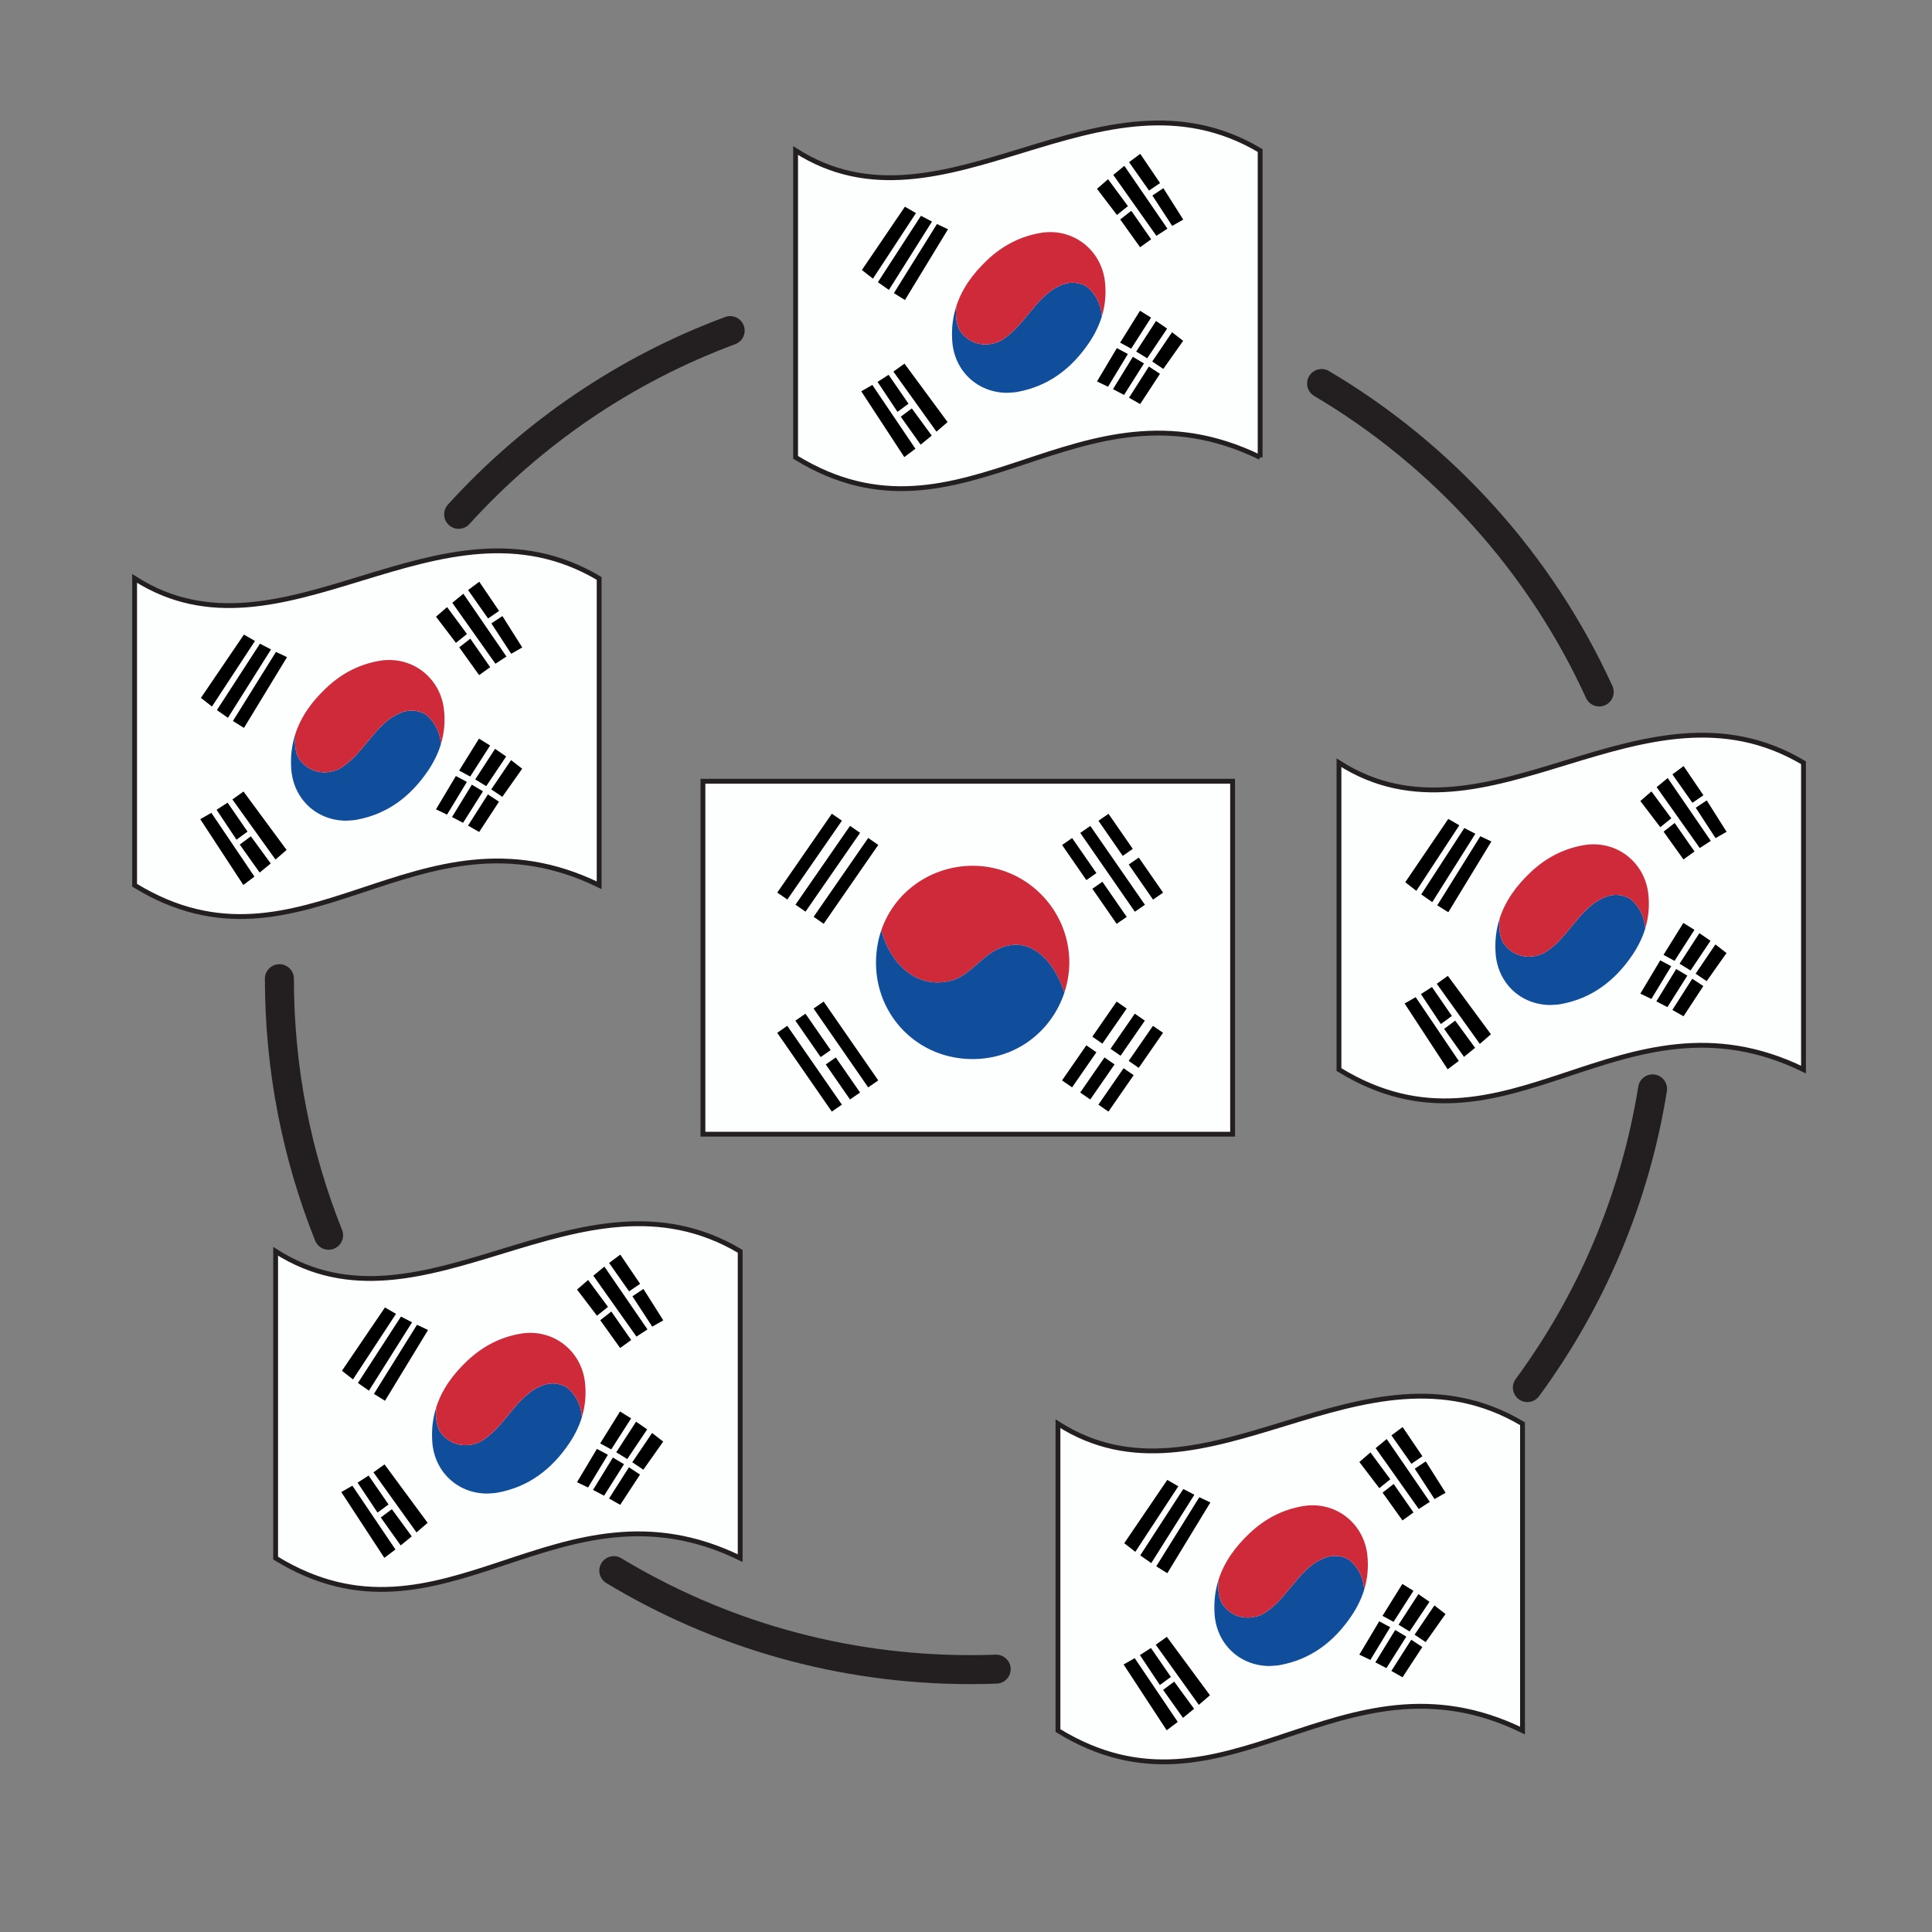 <?xml version="1.0" encoding="UTF-8"?>
<svg id="Layer_1" data-name="Layer 1" xmlns="http://www.w3.org/2000/svg" viewBox="0 0 200 200">
  <rect x="0" y="0" width="200" height="200" fill="#808080" stroke="none"/>
  <defs>
    <style>
      .cls-1 {
        fill: #000;
      }

      .cls-1, .cls-2, .cls-3 {
        stroke-width: 0px;
      }

      .cls-4, .cls-5, .cls-6 {
        stroke: #231f20;
        stroke-miterlimit: 10;
      }

      .cls-4, .cls-6 {
        fill: #fdfefe;
        stroke-width: .5px;
      }

      .cls-2 {
        fill: #104d9b;
      }

      .cls-5 {
        fill: none;
        stroke-width: 3px;
      }

      .cls-5, .cls-6 {
        stroke-linecap: round;
      }

      .cls-3 {
        fill: #cf2a3a;
      }
    </style>
  </defs>
  <g>
    <path class="cls-4" d="M76.623,161.297c-18.913-9.214-30.713,10.669-48.089,0v-31.763c15.275,9.78,31.521-9.86,48.089,0v31.763Z"/>
    <path class="cls-1" d="M65.885,138.364c-1.492-2.107-2.964-4.187-4.464-6.305.358-.294.721-.592,1.145-.941,1.487,2.168,2.954,4.307,4.461,6.504-.408.265-.771.501-1.143.742Z"/>
    <path class="cls-1" d="M39.849,135.348c.37.214.725.418,1.145.661-1.479,2.254-2.944,4.487-4.452,6.786-.416-.324-.782-.609-1.146-.893,1.488-2.19,2.955-4.348,4.453-6.553Z"/>
    <path class="cls-1" d="M44.267,157.642c-.354.306-.722.624-1.15.994-1.491-2.08-2.961-4.131-4.459-6.221.417-.298.771-.551,1.148-.821,1.494,2.026,2.965,4.02,4.461,6.047Z"/>
    <path class="cls-1" d="M43.167,137.142c.374.177.728.344,1.144.541-1.491,2.451-2.966,4.874-4.457,7.325-.414-.258-.773-.481-1.145-.713,1.483-2.381,2.953-4.739,4.457-7.153Z"/>
    <path class="cls-1" d="M40.937,160.402c-.356.269-.708.534-1.15.867-1.483-2.267-2.95-4.509-4.457-6.812.417-.239.777-.445,1.147-.657,1.49,2.205,2.957,4.378,4.459,6.602Z"/>
    <path class="cls-1" d="M38.193,143.962c-.415-.29-.774-.542-1.141-.798,1.487-2.293,2.957-4.561,4.456-6.873.35.182.708.367,1.146.595-1.496,2.374-2.97,4.711-4.461,7.076Z"/>
    <path class="cls-1" d="M62.939,135.287c-.4.321-.755.606-1.141.917-.696-.913-1.365-1.791-2.063-2.707.371-.322.733-.637,1.146-.996.696.942,1.368,1.851,2.058,2.786Z"/>
    <path class="cls-1" d="M64.933,151.039c-.407-.249-.756-.463-1.141-.699.686-1.056,1.357-2.09,2.054-3.165.393.271.762.525,1.149.792-.698,1.04-1.367,2.037-2.062,3.071Z"/>
    <path class="cls-1" d="M63.054,130.739c.387-.288.752-.559,1.158-.862.686,1.012,1.349,1.99,2.05,3.024-.374.256-.721.493-1.139.779-.688-.978-1.372-1.95-2.069-2.941Z"/>
    <path class="cls-1" d="M37.018,153.484c.389-.25.744-.479,1.141-.735.688.999,1.364,1.98,2.064,2.996-.378.277-.731.536-1.142.838-.691-1.038-1.367-2.053-2.063-3.099Z"/>
    <path class="cls-1" d="M65.106,151.894c.393.258.746.49,1.148.755-.687,1.049-1.356,2.072-2.05,3.132-.387-.22-.753-.428-1.156-.657.689-1.081,1.365-2.141,2.058-3.23Z"/>
    <path class="cls-1" d="M42.625,159.044c-.393.321-.745.609-1.147.937-.692-.972-1.365-1.918-2.06-2.895.387-.288.749-.558,1.149-.856.684.936,1.353,1.85,2.058,2.814Z"/>
    <path class="cls-1" d="M67.504,148.343c.403.312.752.581,1.15.89-.683.968-1.355,1.919-2.054,2.91-.373-.25-.734-.493-1.147-.77.684-1.011,1.347-1.99,2.051-3.029Z"/>
    <path class="cls-1" d="M63.446,150.887c.403.241.766.457,1.15.686-.694,1.098-1.367,2.163-2.061,3.261-.386-.201-.743-.387-1.145-.597.696-1.134,1.37-2.233,2.055-3.35Z"/>
    <path class="cls-1" d="M64.197,139.544c-.693-.968-1.356-1.893-2.059-2.876.38-.298.745-.584,1.147-.899.695.999,1.363,1.958,2.055,2.951-.381.275-.736.531-1.142.824Z"/>
    <path class="cls-1" d="M63.274,150.044c-.384-.209-.74-.402-1.144-.622.696-1.119,1.367-2.198,2.055-3.305.399.248.757.471,1.148.714-.69,1.077-1.368,2.134-2.059,3.212Z"/>
    <path class="cls-1" d="M65.468,134.19c.386-.257.736-.491,1.139-.759.682,1.079,1.353,2.14,2.055,3.25-.388.222-.748.428-1.144.654-.693-1.063-1.361-2.089-2.05-3.145Z"/>
    <path class="cls-1" d="M60.876,153.985c-.411-.197-.764-.365-1.143-.547.69-1.157,1.361-2.282,2.058-3.45.379.202.734.392,1.14.609-.69,1.138-1.359,2.241-2.054,3.388Z"/>
    <g>
      <path class="cls-2" d="M58.585,143.558c-.917-.459-1.835-.459-2.752,0-2.523,1.147-3.669,4.357-6.192,5.733-1.605.688-3.211.229-4.128-1.147-.414-.828-.412-1.657-.346-2.485-.358,1.11-.511,2.311-.416,3.62.223,3.074,2.606,5.327,5.683,5.334.347-.028.699-.027,1.04-.089,3.239-.583,5.633-2.428,7.437-5.09.591-.873,1.04-1.786,1.33-2.745-.087-1.19-.61-2.347-1.656-3.132Z"/>
      <path class="cls-3" d="M60.562,143.141c-.365-3.355-3.351-5.64-6.669-5.078-2.119.359-3.931,1.32-5.478,2.766-1.515,1.417-2.659,3.001-3.248,4.83-.067.828-.069,1.657.346,2.485.917,1.376,2.523,1.835,4.128,1.147,2.523-1.376,3.669-4.587,6.192-5.733.917-.459,1.835-.459,2.752,0,1.046.784,1.568,1.942,1.656,3.132.337-1.118.457-2.297.321-3.548Z"/>
    </g>
  </g>
  <g>
    <path class="cls-4" d="M157.609,179.147c-18.913-9.214-30.713,10.669-48.089,0v-31.763c15.275,9.78,31.521-9.86,48.089,0v31.763Z"/>
    <path class="cls-1" d="M146.871,156.214c-1.492-2.107-2.964-4.187-4.464-6.305.358-.294.721-.592,1.145-.941,1.487,2.168,2.954,4.307,4.461,6.504-.408.265-.771.501-1.143.742Z"/>
    <path class="cls-1" d="M120.835,153.198c.37.214.725.418,1.145.661-1.479,2.254-2.944,4.487-4.452,6.786-.416-.324-.782-.609-1.146-.893,1.488-2.19,2.955-4.348,4.453-6.553Z"/>
    <path class="cls-1" d="M125.253,175.492c-.354.306-.722.624-1.15.994-1.491-2.08-2.961-4.131-4.459-6.221.417-.298.771-.551,1.148-.821,1.494,2.026,2.965,4.02,4.461,6.047Z"/>
    <path class="cls-1" d="M124.153,154.992c.374.177.728.344,1.144.541-1.491,2.451-2.966,4.874-4.457,7.325-.414-.258-.773-.481-1.145-.713,1.483-2.381,2.953-4.739,4.457-7.153Z"/>
    <path class="cls-1" d="M121.923,178.252c-.356.269-.708.534-1.15.867-1.483-2.267-2.95-4.509-4.457-6.812.417-.239.777-.445,1.147-.657,1.49,2.205,2.957,4.378,4.459,6.602Z"/>
    <path class="cls-1" d="M119.179,161.812c-.415-.29-.774-.542-1.141-.798,1.487-2.293,2.957-4.561,4.456-6.873.35.182.708.367,1.146.595-1.496,2.374-2.97,4.711-4.461,7.076Z"/>
    <path class="cls-1" d="M143.925,153.137c-.4.321-.755.606-1.141.917-.696-.913-1.365-1.791-2.063-2.707.371-.322.733-.637,1.146-.996.696.942,1.368,1.851,2.058,2.786Z"/>
    <path class="cls-1" d="M145.919,168.889c-.407-.249-.756-.463-1.141-.699.686-1.056,1.357-2.09,2.054-3.165.393.271.762.525,1.149.792-.698,1.04-1.367,2.037-2.062,3.071Z"/>
    <path class="cls-1" d="M144.04,148.589c.387-.288.752-.559,1.158-.862.686,1.012,1.349,1.99,2.05,3.024-.374.256-.721.493-1.139.779-.688-.978-1.372-1.95-2.069-2.941Z"/>
    <path class="cls-1" d="M118.004,171.333c.389-.25.744-.479,1.141-.735.688.999,1.364,1.98,2.064,2.996-.378.277-.731.536-1.142.838-.691-1.038-1.367-2.053-2.063-3.099Z"/>
    <path class="cls-1" d="M146.092,169.744c.393.258.746.49,1.148.755-.687,1.049-1.356,2.072-2.05,3.132-.387-.22-.753-.428-1.156-.657.689-1.081,1.365-2.141,2.058-3.23Z"/>
    <path class="cls-1" d="M123.611,176.894c-.393.321-.745.609-1.147.937-.692-.972-1.365-1.918-2.06-2.895.387-.288.749-.558,1.149-.856.684.936,1.353,1.85,2.058,2.814Z"/>
    <path class="cls-1" d="M148.489,166.193c.403.312.752.581,1.15.89-.683.968-1.355,1.919-2.054,2.91-.373-.25-.734-.493-1.147-.77.684-1.011,1.347-1.99,2.051-3.029Z"/>
    <path class="cls-1" d="M144.432,168.737c.403.241.766.457,1.15.686-.694,1.098-1.367,2.163-2.061,3.261-.386-.201-.743-.387-1.145-.597.696-1.134,1.37-2.233,2.055-3.35Z"/>
    <path class="cls-1" d="M145.183,157.394c-.693-.968-1.356-1.893-2.059-2.876.38-.298.745-.584,1.147-.899.695.999,1.363,1.958,2.055,2.951-.381.275-.736.531-1.142.824Z"/>
    <path class="cls-1" d="M144.26,167.894c-.384-.209-.74-.402-1.144-.622.696-1.119,1.367-2.198,2.055-3.305.399.248.757.471,1.148.714-.69,1.077-1.368,2.134-2.059,3.212Z"/>
    <path class="cls-1" d="M146.454,152.04c.386-.257.736-.491,1.139-.759.682,1.079,1.353,2.14,2.055,3.25-.388.222-.748.428-1.144.654-.693-1.063-1.361-2.089-2.05-3.145Z"/>
    <path class="cls-1" d="M141.862,171.835c-.411-.197-.764-.365-1.143-.547.69-1.157,1.361-2.282,2.058-3.45.379.202.734.392,1.14.609-.69,1.138-1.359,2.241-2.054,3.388Z"/>
    <g>
      <path class="cls-2" d="M139.571,161.408c-.917-.459-1.835-.459-2.752,0-2.523,1.147-3.669,4.357-6.192,5.733-1.605.688-3.211.229-4.128-1.147-.414-.828-.412-1.657-.346-2.485-.358,1.11-.511,2.311-.416,3.62.223,3.074,2.606,5.327,5.683,5.334.347-.028.699-.027,1.04-.089,3.239-.583,5.633-2.428,7.437-5.09.591-.873,1.04-1.786,1.33-2.745-.087-1.19-.61-2.347-1.656-3.132Z"/>
      <path class="cls-3" d="M141.548,160.991c-.365-3.355-3.351-5.64-6.669-5.078-2.119.359-3.931,1.32-5.478,2.766-1.515,1.417-2.659,3.001-3.248,4.83-.067.828-.069,1.657.346,2.485.917,1.376,2.523,1.835,4.128,1.147,2.523-1.376,3.669-4.587,6.192-5.733.917-.459,1.835-.459,2.752,0,1.046.784,1.568,1.942,1.656,3.132.337-1.118.457-2.297.321-3.548Z"/>
    </g>
  </g>
  <g>
    <path class="cls-4" d="M186.698,110.722c-18.913-9.214-30.713,10.669-48.089,0v-31.763c15.275,9.78,31.521-9.86,48.089,0v31.763Z"/>
    <path class="cls-1" d="M175.959,87.789c-1.492-2.107-2.964-4.187-4.464-6.305.358-.294.721-.592,1.145-.941,1.487,2.168,2.954,4.307,4.461,6.504-.408.265-.771.501-1.143.742Z"/>
    <path class="cls-1" d="M149.924,84.773c.37.214.725.418,1.145.661-1.479,2.254-2.944,4.487-4.452,6.786-.416-.324-.782-.609-1.146-.893,1.488-2.19,2.955-4.348,4.453-6.553Z"/>
    <path class="cls-1" d="M154.342,107.068c-.354.306-.722.624-1.15.994-1.491-2.08-2.961-4.131-4.459-6.221.417-.298.771-.551,1.148-.821,1.494,2.026,2.965,4.02,4.461,6.047Z"/>
    <path class="cls-1" d="M153.242,86.568c.374.177.728.344,1.144.541-1.491,2.451-2.966,4.874-4.457,7.325-.414-.258-.773-.481-1.145-.713,1.483-2.381,2.953-4.739,4.457-7.153Z"/>
    <path class="cls-1" d="M151.012,109.827c-.356.269-.708.534-1.15.867-1.483-2.267-2.95-4.509-4.457-6.812.417-.239.777-.445,1.147-.657,1.49,2.205,2.957,4.378,4.459,6.602Z"/>
    <path class="cls-1" d="M148.268,93.387c-.415-.29-.774-.542-1.141-.798,1.487-2.293,2.957-4.561,4.456-6.873.35.182.708.367,1.146.595-1.496,2.374-2.97,4.711-4.461,7.076Z"/>
    <path class="cls-1" d="M173.014,84.712c-.4.321-.755.606-1.141.917-.696-.913-1.365-1.791-2.063-2.707.371-.322.733-.637,1.146-.996.696.942,1.368,1.851,2.058,2.786Z"/>
    <path class="cls-1" d="M175.008,100.464c-.407-.249-.756-.463-1.141-.699.686-1.056,1.357-2.09,2.054-3.165.393.271.762.525,1.149.792-.698,1.04-1.367,2.037-2.062,3.071Z"/>
    <path class="cls-1" d="M173.129,80.164c.387-.288.752-.559,1.158-.862.686,1.012,1.349,1.99,2.05,3.024-.374.256-.721.493-1.139.779-.688-.978-1.372-1.95-2.069-2.941Z"/>
    <path class="cls-1" d="M147.093,102.909c.389-.25.744-.479,1.141-.735.688.999,1.364,1.98,2.064,2.996-.378.277-.731.536-1.142.838-.691-1.038-1.367-2.053-2.063-3.099Z"/>
    <path class="cls-1" d="M175.181,101.319c.393.258.746.49,1.148.755-.687,1.049-1.356,2.072-2.05,3.132-.387-.22-.753-.428-1.156-.657.689-1.081,1.365-2.141,2.058-3.23Z"/>
    <path class="cls-1" d="M152.7,108.469c-.393.321-.745.609-1.147.937-.692-.972-1.365-1.918-2.06-2.895.387-.288.749-.558,1.149-.856.684.936,1.353,1.85,2.058,2.814Z"/>
    <path class="cls-1" d="M177.578,97.768c.403.312.752.581,1.15.89-.683.968-1.355,1.919-2.054,2.91-.373-.25-.734-.493-1.147-.77.684-1.011,1.347-1.99,2.051-3.029Z"/>
    <path class="cls-1" d="M173.521,100.312c.403.241.766.457,1.15.686-.694,1.098-1.367,2.163-2.061,3.261-.386-.201-.743-.387-1.145-.597.696-1.134,1.37-2.233,2.055-3.35Z"/>
    <path class="cls-1" d="M174.272,88.969c-.693-.968-1.356-1.893-2.059-2.876.38-.298.745-.584,1.147-.899.695.999,1.363,1.958,2.055,2.951-.381.275-.736.531-1.142.824Z"/>
    <path class="cls-1" d="M173.349,99.469c-.384-.209-.74-.402-1.144-.622.696-1.119,1.367-2.198,2.055-3.305.399.248.757.471,1.148.714-.69,1.077-1.368,2.134-2.059,3.212Z"/>
    <path class="cls-1" d="M175.542,83.616c.386-.257.736-.491,1.139-.759.682,1.079,1.353,2.14,2.055,3.25-.388.222-.748.428-1.144.654-.693-1.063-1.361-2.089-2.05-3.145Z"/>
    <path class="cls-1" d="M170.951,103.41c-.411-.197-.764-.365-1.143-.547.69-1.157,1.361-2.282,2.058-3.45.379.202.734.392,1.14.609-.69,1.138-1.359,2.241-2.054,3.388Z"/>
    <g>
      <path class="cls-2" d="M168.66,92.983c-.917-.459-1.835-.459-2.752,0-2.523,1.147-3.669,4.357-6.192,5.733-1.605.688-3.211.229-4.128-1.147-.414-.828-.412-1.657-.346-2.485-.358,1.11-.511,2.311-.416,3.62.223,3.074,2.606,5.327,5.683,5.334.347-.028.699-.027,1.04-.089,3.239-.583,5.633-2.428,7.437-5.09.591-.873,1.04-1.786,1.33-2.745-.087-1.19-.61-2.347-1.656-3.132Z"/>
      <path class="cls-3" d="M170.637,92.567c-.365-3.355-3.351-5.64-6.669-5.078-2.119.359-3.931,1.32-5.478,2.766-1.515,1.417-2.659,3.001-3.248,4.83-.067.828-.069,1.657.346,2.485.917,1.376,2.523,1.835,4.128,1.147,2.523-1.376,3.669-4.587,6.192-5.733.917-.459,1.835-.459,2.752,0,1.046.784,1.568,1.942,1.656,3.132.337-1.118.457-2.297.321-3.548Z"/>
    </g>
  </g>
  <g>
    <path class="cls-4" d="M62.024,91.641c-18.913-9.214-30.713,10.669-48.089,0v-31.763c15.275,9.78,31.521-9.86,48.089,0v31.763Z"/>
    <path class="cls-1" d="M51.286,68.708c-1.492-2.107-2.964-4.187-4.464-6.305.358-.294.721-.592,1.145-.941,1.487,2.168,2.954,4.307,4.461,6.504-.408.265-.771.501-1.143.742Z"/>
    <path class="cls-1" d="M25.25,65.692c.37.214.725.418,1.145.661-1.479,2.254-2.944,4.487-4.452,6.786-.416-.324-.782-.609-1.146-.893,1.488-2.19,2.955-4.348,4.453-6.553Z"/>
    <path class="cls-1" d="M29.668,87.986c-.354.306-.722.624-1.15.994-1.491-2.08-2.961-4.131-4.459-6.221.417-.298.771-.551,1.148-.821,1.494,2.026,2.965,4.02,4.461,6.047Z"/>
    <path class="cls-1" d="M28.568,67.486c.374.177.728.344,1.144.541-1.491,2.451-2.966,4.874-4.457,7.325-.414-.258-.773-.481-1.145-.713,1.483-2.381,2.953-4.739,4.457-7.153Z"/>
    <path class="cls-1" d="M26.339,90.746c-.356.269-.708.534-1.15.867-1.483-2.267-2.95-4.509-4.457-6.812.417-.239.777-.445,1.147-.657,1.49,2.205,2.957,4.378,4.459,6.602Z"/>
    <path class="cls-1" d="M23.595,74.306c-.415-.29-.774-.542-1.141-.798,1.487-2.293,2.957-4.561,4.456-6.873.35.182.708.367,1.146.595-1.496,2.374-2.97,4.711-4.461,7.076Z"/>
    <path class="cls-1" d="M48.34,65.631c-.4.321-.755.606-1.141.917-.696-.913-1.365-1.791-2.063-2.707.371-.322.733-.637,1.146-.996.696.942,1.368,1.851,2.058,2.786Z"/>
    <path class="cls-1" d="M50.335,81.383c-.407-.249-.756-.463-1.141-.699.686-1.056,1.357-2.09,2.054-3.165.393.271.762.525,1.149.792-.698,1.04-1.367,2.037-2.062,3.071Z"/>
    <path class="cls-1" d="M48.456,61.083c.387-.288.752-.559,1.158-.862.686,1.012,1.349,1.99,2.05,3.024-.374.256-.721.493-1.139.779-.688-.978-1.372-1.95-2.069-2.941Z"/>
    <path class="cls-1" d="M22.42,83.827c.389-.25.744-.479,1.141-.735.688.999,1.364,1.98,2.064,2.996-.378.277-.731.536-1.142.838-.691-1.038-1.367-2.053-2.063-3.099Z"/>
    <path class="cls-1" d="M50.507,82.237c.393.258.746.49,1.148.755-.687,1.049-1.356,2.072-2.05,3.132-.387-.22-.753-.428-1.156-.657.689-1.081,1.365-2.141,2.058-3.23Z"/>
    <path class="cls-1" d="M28.026,89.388c-.393.321-.745.609-1.147.937-.692-.972-1.365-1.918-2.06-2.895.387-.288.749-.558,1.149-.856.684.936,1.353,1.85,2.058,2.814Z"/>
    <path class="cls-1" d="M52.905,78.687c.403.312.752.581,1.15.89-.683.968-1.355,1.919-2.054,2.91-.373-.25-.734-.493-1.147-.77.684-1.011,1.347-1.99,2.051-3.029Z"/>
    <path class="cls-1" d="M48.847,81.231c.403.241.766.457,1.15.686-.694,1.098-1.367,2.163-2.061,3.261-.386-.201-.743-.387-1.145-.597.696-1.134,1.37-2.233,2.055-3.35Z"/>
    <path class="cls-1" d="M49.598,69.888c-.693-.968-1.356-1.893-2.059-2.876.38-.298.745-.584,1.147-.899.695.999,1.363,1.958,2.055,2.951-.381.275-.736.531-1.142.824Z"/>
    <path class="cls-1" d="M48.675,80.388c-.384-.209-.74-.402-1.144-.622.696-1.119,1.367-2.198,2.055-3.305.399.248.757.471,1.148.714-.69,1.077-1.368,2.134-2.059,3.212Z"/>
    <path class="cls-1" d="M50.869,64.534c.386-.257.736-.491,1.139-.759.682,1.079,1.353,2.14,2.055,3.25-.388.222-.748.428-1.144.654-.693-1.063-1.361-2.089-2.05-3.145Z"/>
    <path class="cls-1" d="M46.277,84.329c-.411-.197-.764-.365-1.143-.547.69-1.157,1.361-2.282,2.058-3.45.379.202.734.392,1.14.609-.69,1.138-1.359,2.241-2.054,3.388Z"/>
    <g>
      <path class="cls-2" d="M43.986,73.902c-.917-.459-1.835-.459-2.752,0-2.523,1.147-3.669,4.357-6.192,5.733-1.605.688-3.211.229-4.128-1.147-.414-.828-.412-1.657-.346-2.485-.358,1.11-.511,2.311-.416,3.62.223,3.074,2.606,5.327,5.683,5.334.347-.028.699-.027,1.04-.089,3.239-.583,5.633-2.428,7.437-5.09.591-.873,1.04-1.786,1.33-2.745-.087-1.19-.61-2.347-1.656-3.132Z"/>
      <path class="cls-3" d="M45.963,73.485c-.365-3.355-3.351-5.64-6.669-5.078-2.119.359-3.931,1.32-5.478,2.766-1.515,1.417-2.659,3.001-3.248,4.83-.067.828-.069,1.657.346,2.485.917,1.376,2.523,1.835,4.128,1.147,2.523-1.376,3.669-4.587,6.192-5.733.917-.459,1.835-.459,2.752,0,1.046.784,1.568,1.942,1.656,3.132.337-1.118.457-2.297.321-3.548Z"/>
    </g>
  </g>
  <g>
    <path class="cls-4" d="M130.449,47.346c-18.913-9.214-30.713,10.669-48.089,0V15.583c15.275,9.78,31.521-9.86,48.089,0v31.763Z"/>
    <path class="cls-1" d="M119.711,24.413c-1.492-2.107-2.964-4.187-4.464-6.305.358-.294.721-.592,1.145-.941,1.487,2.168,2.954,4.307,4.461,6.504-.408.265-.771.501-1.143.742Z"/>
    <path class="cls-1" d="M93.675,21.398c.37.214.725.418,1.145.661-1.479,2.254-2.944,4.487-4.452,6.786-.416-.324-.782-.609-1.146-.893,1.488-2.19,2.955-4.348,4.453-6.553Z"/>
    <path class="cls-1" d="M98.093,43.692c-.354.306-.722.624-1.15.994-1.491-2.08-2.961-4.131-4.459-6.221.417-.298.771-.551,1.148-.821,1.494,2.026,2.965,4.02,4.461,6.047Z"/>
    <path class="cls-1" d="M96.993,23.192c.374.177.728.344,1.144.541-1.491,2.451-2.966,4.874-4.457,7.325-.414-.258-.773-.481-1.145-.713,1.483-2.381,2.953-4.739,4.457-7.153Z"/>
    <path class="cls-1" d="M94.763,46.452c-.356.269-.708.534-1.15.867-1.483-2.267-2.95-4.509-4.457-6.812.417-.239.777-.445,1.147-.657,1.49,2.205,2.957,4.378,4.459,6.602Z"/>
    <path class="cls-1" d="M92.019,30.012c-.415-.29-.774-.542-1.141-.798,1.487-2.293,2.957-4.561,4.456-6.873.35.182.708.367,1.146.595-1.496,2.374-2.97,4.711-4.461,7.076Z"/>
    <path class="cls-1" d="M116.765,21.337c-.4.321-.755.606-1.141.917-.696-.913-1.365-1.791-2.063-2.707.371-.322.733-.637,1.146-.996.696.942,1.368,1.851,2.058,2.786Z"/>
    <path class="cls-1" d="M118.759,37.089c-.407-.249-.756-.463-1.141-.699.686-1.056,1.357-2.09,2.054-3.165.393.271.762.525,1.149.792-.698,1.04-1.367,2.037-2.062,3.071Z"/>
    <path class="cls-1" d="M116.88,16.788c.387-.288.752-.559,1.158-.862.686,1.012,1.349,1.99,2.05,3.024-.374.256-.721.493-1.139.779-.688-.978-1.372-1.95-2.069-2.941Z"/>
    <path class="cls-1" d="M90.844,39.533c.389-.25.744-.479,1.141-.735.688.999,1.364,1.98,2.064,2.996-.378.277-.731.536-1.142.838-.691-1.038-1.367-2.053-2.063-3.099Z"/>
    <path class="cls-1" d="M118.932,37.943c.393.258.746.49,1.148.755-.687,1.049-1.356,2.072-2.05,3.132-.387-.22-.753-.428-1.156-.657.689-1.081,1.365-2.141,2.058-3.23Z"/>
    <path class="cls-1" d="M96.451,45.093c-.393.321-.745.609-1.147.937-.692-.972-1.365-1.918-2.06-2.895.387-.288.749-.558,1.149-.856.684.936,1.353,1.85,2.058,2.814Z"/>
    <path class="cls-1" d="M121.329,34.392c.403.312.752.581,1.15.89-.683.968-1.355,1.919-2.054,2.91-.373-.25-.734-.493-1.147-.77.684-1.011,1.347-1.99,2.051-3.029Z"/>
    <path class="cls-1" d="M117.272,36.937c.403.241.766.457,1.15.686-.694,1.098-1.367,2.163-2.061,3.261-.386-.201-.743-.387-1.145-.597.696-1.134,1.37-2.233,2.055-3.35Z"/>
    <path class="cls-1" d="M118.023,25.594c-.693-.968-1.356-1.893-2.059-2.876.38-.298.745-.584,1.147-.899.695.999,1.363,1.958,2.055,2.951-.381.275-.736.531-1.142.824Z"/>
    <path class="cls-1" d="M117.1,36.094c-.384-.209-.74-.402-1.144-.622.696-1.119,1.367-2.198,2.055-3.305.399.248.757.471,1.148.714-.69,1.077-1.368,2.134-2.059,3.212Z"/>
    <path class="cls-1" d="M119.294,20.24c.386-.257.736-.491,1.139-.759.682,1.079,1.353,2.14,2.055,3.25-.388.222-.748.428-1.144.654-.693-1.063-1.361-2.089-2.05-3.145Z"/>
    <path class="cls-1" d="M114.702,40.034c-.411-.197-.764-.365-1.143-.547.69-1.157,1.361-2.282,2.058-3.45.379.202.734.392,1.14.609-.69,1.138-1.359,2.241-2.054,3.388Z"/>
    <g>
      <path class="cls-2" d="M112.411,29.607c-.917-.459-1.835-.459-2.752,0-2.523,1.147-3.669,4.357-6.192,5.733-1.605.688-3.211.229-4.128-1.147-.414-.828-.412-1.657-.346-2.485-.358,1.11-.511,2.311-.416,3.62.223,3.074,2.606,5.327,5.683,5.334.347-.028.699-.027,1.04-.089,3.239-.583,5.633-2.428,7.437-5.09.591-.873,1.04-1.786,1.33-2.745-.087-1.19-.61-2.347-1.656-3.132Z"/>
      <path class="cls-3" d="M114.388,29.191c-.365-3.355-3.351-5.64-6.669-5.078-2.119.359-3.931,1.32-5.478,2.766-1.515,1.417-2.659,3.001-3.248,4.83-.067.828-.069,1.657.346,2.485.917,1.376,2.523,1.835,4.128,1.147,2.523-1.376,3.669-4.587,6.192-5.733.917-.459,1.835-.459,2.752,0,1.046.784,1.568,1.942,1.656,3.132.337-1.118.457-2.297.321-3.548Z"/>
    </g>
  </g>
  <rect class="cls-6" x="72.768" y="80.874" width="54.831" height="36.536"/>
  <g>
    <path class="cls-3" d="M100.682,89.624c-4.21.008-8.068,2.614-9.455,6.688.856,3.162,3.337,6.022,6.993,5.271,2.095-.419,3.247-2.514,5.132-3.351,3.436-1.579,5.883,1.536,6.832,4.525.326-.987.504-2.034.513-3.106.004-5.519-4.497-10.037-10.015-10.026Z"/>
    <path class="cls-2" d="M103.352,98.232c-1.885.838-3.037,2.932-5.132,3.351-3.657.75-6.138-2.109-6.993-5.271-.348,1.022-.54,2.137-.543,3.326-.014,5.521,4.33,9.982,9.967,9.997,4.632.012,8.243-2.967,9.534-6.878-.949-2.989-3.396-6.103-6.832-4.525Z"/>
    <path class="cls-1" d="M118.521,93.662c-.367.254-.688.475-1.042.72-1.885-2.722-3.759-5.428-5.651-8.161.36-.248.689-.475,1.043-.719,1.888,2.727,3.757,5.425,5.65,8.161Z"/>
    <path class="cls-1" d="M89.876,86.747c.356.246.685.473,1.042.72-1.889,2.729-3.76,5.431-5.65,8.162-.355-.246-.683-.474-1.041-.722,1.888-2.727,3.758-5.428,5.649-8.16Z"/>
    <path class="cls-1" d="M90.915,111.844c-.352.244-.671.466-1.04.721-1.883-2.719-3.756-5.423-5.652-8.161.349-.242.676-.468,1.042-.722,1.888,2.727,3.761,5.432,5.651,8.161Z"/>
    <path class="cls-1" d="M87.15,114.351c-.356.247-.684.474-1.042.722-1.886-2.724-3.754-5.421-5.649-8.157.342-.24.667-.467,1.038-.726,1.886,2.724,3.759,5.428,5.653,8.162Z"/>
    <path class="cls-1" d="M86.113,84.238c.365.252.685.473,1.042.72-1.885,2.723-3.755,5.424-5.648,8.158-.351-.241-.679-.466-1.045-.717,1.884-2.722,3.754-5.422,5.65-8.162Z"/>
    <path class="cls-1" d="M87.995,85.492c.355.246.675.467,1.042.721-1.887,2.726-3.761,5.433-5.649,8.161-.355-.245-.675-.467-1.042-.72,1.88-2.716,3.748-5.414,5.649-8.162Z"/>
    <path class="cls-1" d="M114.746,115.074c-.364-.252-.683-.473-1.041-.721.867-1.253,1.723-2.49,2.608-3.77.348.24.675.464,1.043.718-.871,1.26-1.727,2.497-2.61,3.773Z"/>
    <path class="cls-1" d="M82.339,105.657c.361-.249.681-.469,1.042-.719.87,1.255,1.727,2.492,2.611,3.767-.347.242-.672.469-1.038.724-.872-1.258-1.73-2.495-2.615-3.772Z"/>
    <path class="cls-1" d="M120.403,92.407c-.366.253-.686.474-1.042.719-.839-1.211-1.667-2.406-2.516-3.63.346-.24.674-.467,1.041-.722.839,1.211,1.665,2.403,2.517,3.633Z"/>
    <path class="cls-1" d="M114.122,91.282c.844,1.219,1.671,2.414,2.515,3.634-.359.248-.687.474-1.042.718-.847-1.223-1.673-2.417-2.514-3.631.358-.249.687-.477,1.04-.722Z"/>
    <path class="cls-1" d="M116.226,88.601c-.841-1.215-1.668-2.41-2.513-3.632.356-.248.683-.476,1.038-.723.839,1.211,1.66,2.396,2.514,3.628-.347.243-.681.476-1.039.727Z"/>
    <path class="cls-1" d="M112.46,91.108c-.85-1.229-1.67-2.415-2.514-3.635.354-.244.681-.47,1.041-.719.842,1.216,1.668,2.409,2.513,3.628-.357.249-.685.478-1.04.725Z"/>
    <path class="cls-1" d="M110.983,112.564c-.356-.246-.685-.473-1.041-.72.843-1.219,1.671-2.415,2.514-3.632.351.243.679.47,1.041.72-.843,1.218-1.669,2.411-2.514,3.631Z"/>
    <path class="cls-1" d="M85.48,110.192c.361-.251.69-.481,1.04-.725.84,1.212,1.663,2.401,2.514,3.63-.35.242-.678.469-1.04.72-.836-1.207-1.659-2.394-2.513-3.626Z"/>
    <path class="cls-1" d="M112.864,113.819c-.365-.253-.684-.474-1.04-.721.837-1.21,1.663-2.404,2.512-3.632.354.245.689.476,1.043.721-.846,1.222-1.668,2.409-2.515,3.632Z"/>
    <path class="cls-1" d="M113.079,107.314c.84-1.214,1.667-2.408,2.513-3.63.356.246.684.472,1.042.719-.844,1.219-1.671,2.414-2.515,3.634-.356-.247-.685-.476-1.04-.723Z"/>
    <path class="cls-1" d="M116.001,109.291c-.361-.25-.681-.471-1.041-.721.834-1.206,1.659-2.398,2.513-3.633.346.239.671.464,1.042.719-.837,1.211-1.663,2.404-2.514,3.634Z"/>
    <path class="cls-1" d="M117.883,110.546c-.352-.243-.681-.471-1.042-.72.839-1.213,1.665-2.406,2.512-3.63.354.243.682.467,1.044.716-.843,1.218-1.67,2.413-2.515,3.634Z"/>
  </g>
  <path class="cls-5" d="M34.017,127.873c-3.286-8.212-5.094-17.176-5.094-26.561"/>
  <path class="cls-5" d="M103.125,172.79c-.888.033-1.779.049-2.675.049-13.504,0-26.133-3.742-36.909-10.246"/>
  <path class="cls-5" d="M171.074,112.721c-1.834,11.441-6.381,21.975-12.96,30.922"/>
  <path class="cls-5" d="M136.811,39.701c12.552,7.424,22.64,18.575,28.738,31.93"/>
  <path class="cls-5" d="M47.48,53.244c7.637-8.411,17.251-14.996,28.107-19.021"/>
</svg>